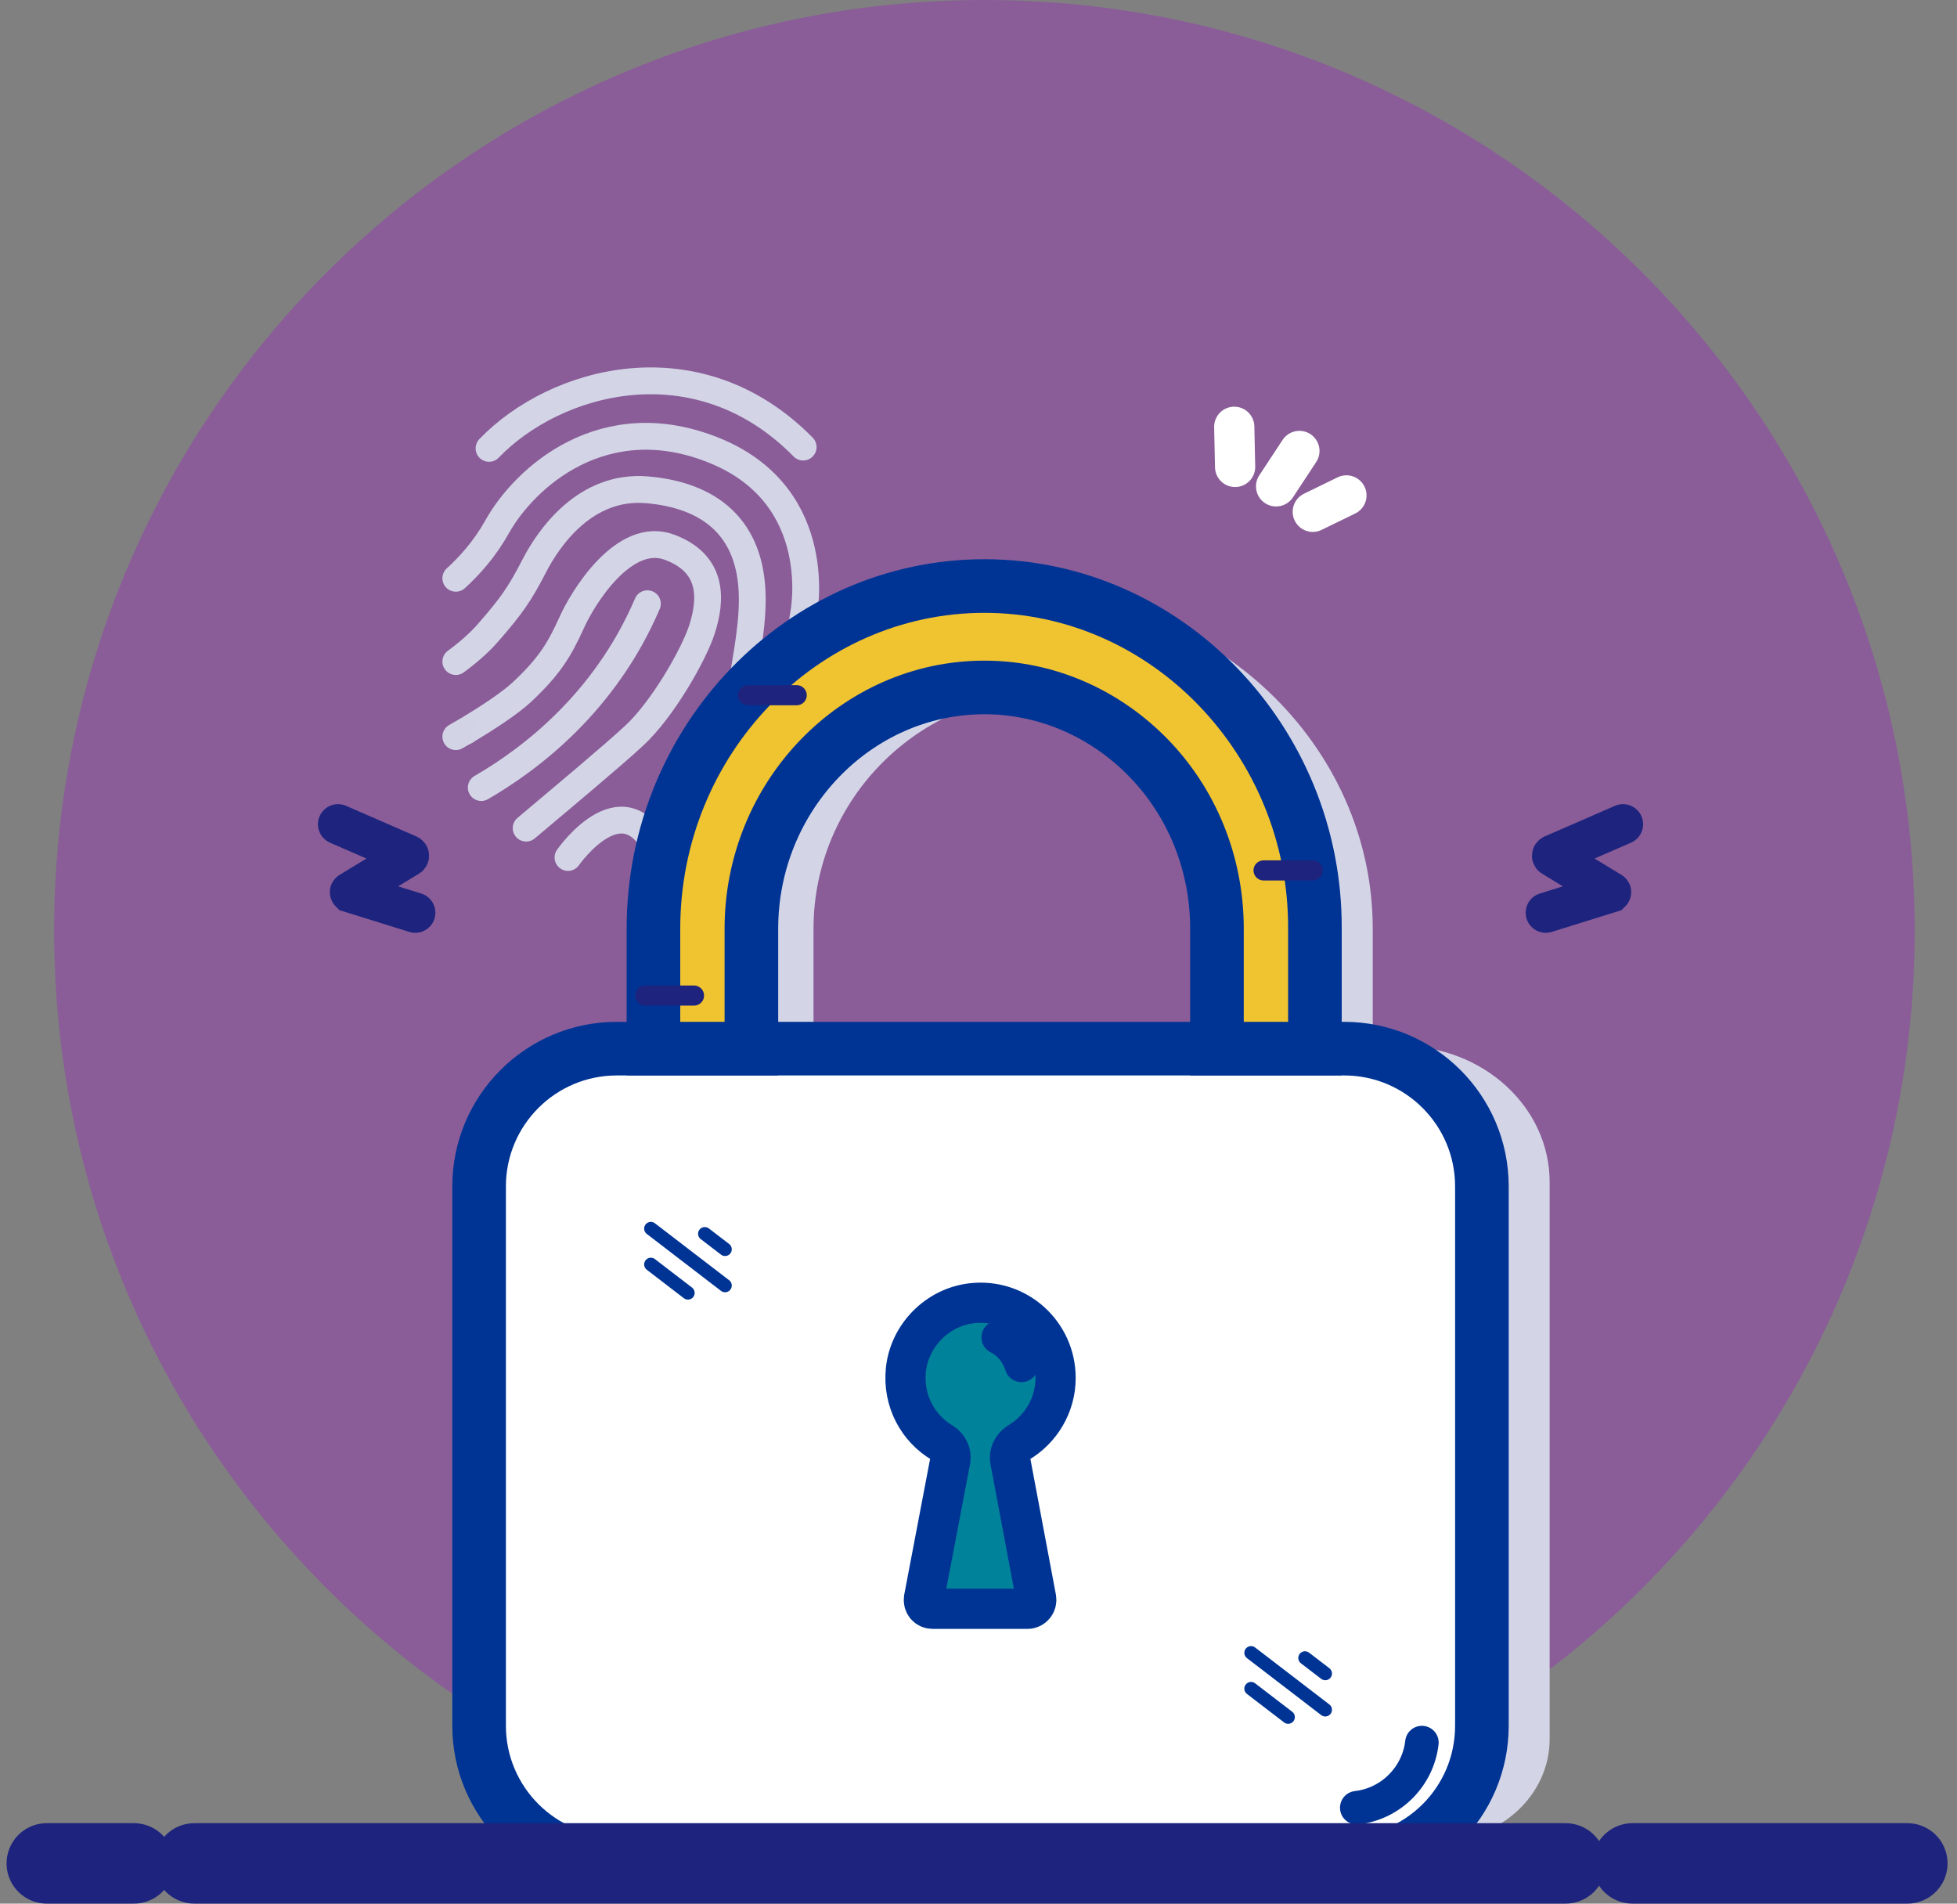 <svg width="146" height="142" viewBox="0 0 146 142" fill="none" xmlns="http://www.w3.org/2000/svg">
<rect x="0" y="0" width="146" height="142" fill="#808080" stroke="none"/>
<path d="M73.441 138.807C111.771 138.807 142.844 107.734 142.844 69.403C142.844 31.073 111.771 0 73.441 0C35.11 0 4.037 31.073 4.037 69.403C4.037 107.734 35.11 138.807 73.441 138.807Z" fill="#8A5D98"/>
<path d="M52.129 57.525C52.644 56.076 49.586 62.997 56.089 66.249" stroke="#D3D5E7" stroke-width="2" stroke-miterlimit="10" stroke-linecap="round"/>
<path d="M36.484 33.446C41.442 28.296 52.065 25.366 59.919 33.35" stroke="#D3D5E7" stroke-width="2" stroke-miterlimit="10" stroke-linecap="round"/>
<path d="M34.006 43.136C35.004 42.234 36.162 40.947 37.064 39.337C39.092 35.667 45.047 30.195 53.385 33.639C61.722 37.084 59.951 45.807 59.951 45.807C59.951 45.807 59.147 50.153 59.565 52.278C59.984 54.402 62.044 56.463 63.138 57.493" stroke="#D3D5E7" stroke-width="2" stroke-miterlimit="10" stroke-linecap="round"/>
<path d="M34.006 49.349C34.843 48.737 35.712 47.996 36.388 47.224C38.158 45.196 38.77 44.327 39.864 42.202C40.959 40.078 43.695 36.15 48.266 36.536C52.837 36.923 56.089 39.273 56.121 44.616C56.153 49.96 53.449 54.37 57.151 58.587C58.374 59.971 59.726 60.744 61.014 61.163" stroke="#D3D5E7" stroke-width="2" stroke-miterlimit="10" stroke-linecap="round"/>
<path d="M34.746 54.531C36.291 53.598 37.997 52.503 38.963 51.602C41.056 49.638 41.764 48.383 42.633 46.483C43.47 44.584 46.56 39.562 49.94 40.818C53.32 42.073 53.031 44.842 52.387 46.902C51.775 48.833 49.393 52.986 47.268 54.917C45.82 56.27 41.699 59.714 39.253 61.774" stroke="#D3D5E7" stroke-width="2" stroke-miterlimit="10" stroke-linecap="round"/>
<path d="M34.006 54.95C34.231 54.821 34.489 54.66 34.746 54.531" stroke="#D2D4E6" stroke-width="2" stroke-miterlimit="10" stroke-linecap="round"/>
<path d="M35.905 58.748C39.575 56.624 45.144 52.407 48.298 45.035" stroke="#D3D5E7" stroke-width="2" stroke-miterlimit="10" stroke-linecap="round"/>
<path d="M42.375 63.963C42.375 63.963 46.85 57.525 49.393 64.221" stroke="#D3D5E7" stroke-width="2" stroke-miterlimit="10" stroke-linecap="round"/>
<path d="M104.536 78.03H103.313C102.83 78.03 102.411 77.644 102.411 77.194V69.275C102.411 62.418 99.45 56.173 94.686 51.634C89.921 47.095 83.355 44.294 76.144 44.294C61.69 44.294 49.876 55.529 49.876 69.242V77.998H44.307C39.736 77.998 36.034 81.41 36.034 85.595V129.729C36.034 133.914 39.736 137.326 44.307 137.326H107.337C111.908 137.326 115.61 133.914 115.61 129.729V88.235C115.642 82.602 110.652 78.03 104.536 78.03ZM60.692 78.03V69.275C60.692 59.617 68.579 51.73 78.204 51.73C83.032 51.73 87.41 53.694 90.565 56.881C93.752 60.068 95.716 64.446 95.716 69.275V78.03H60.692Z" fill="#D3D5E7"/>
<path d="M100.286 139H46.012C40.346 139 35.743 134.397 35.743 128.731V88.493C35.743 82.827 40.346 78.224 46.012 78.224H100.286C105.951 78.224 110.555 82.827 110.555 88.493V128.731C110.555 134.429 105.951 139 100.286 139Z" fill="white" stroke="#003494" stroke-width="4" stroke-miterlimit="10" stroke-linecap="round"/>
<path d="M75.371 108.966L77.302 119.235C77.367 119.621 77.077 120.007 76.658 120.007H69.576C69.158 120.007 68.868 119.653 68.933 119.235L70.896 108.934C70.993 108.419 70.735 107.904 70.285 107.614C68.482 106.552 67.355 104.491 67.581 102.206C67.838 99.631 69.93 97.506 72.506 97.216C75.886 96.83 78.751 99.47 78.751 102.785C78.751 104.846 77.624 106.648 75.982 107.614C75.499 107.936 75.274 108.451 75.371 108.966Z" fill="#00829A" stroke="#003494" stroke-width="3" stroke-miterlimit="10"/>
<path d="M74.469 99.759C75.306 100.178 75.917 100.95 76.207 101.852" stroke="#003494" stroke-width="2.5" stroke-miterlimit="10" stroke-linecap="round"/>
<path d="M106.08 129.987C105.79 132.53 103.762 134.558 101.219 134.847" stroke="#003494" stroke-width="2.5" stroke-miterlimit="10" stroke-linecap="round"/>
<path d="M48.556 91.647L54.093 95.896" stroke="#003494" stroke-miterlimit="10" stroke-linecap="round"/>
<path d="M48.556 94.319L51.324 96.444" stroke="#003494" stroke-miterlimit="10" stroke-linecap="round"/>
<path d="M52.58 92.033L54.093 93.192" stroke="#003494" stroke-miterlimit="10" stroke-linecap="round"/>
<path d="M93.333 123.291L98.87 127.54" stroke="#003494" stroke-miterlimit="10" stroke-linecap="round"/>
<path d="M93.333 125.963L96.101 128.087" stroke="#003494" stroke-miterlimit="10" stroke-linecap="round"/>
<path d="M97.357 123.677L98.87 124.836" stroke="#003494" stroke-miterlimit="10" stroke-linecap="round"/>
<path d="M90.855 51.216C86.38 46.58 80.2 43.715 73.44 43.715C59.855 43.715 48.749 55.207 48.749 69.275V78.224H56.057V69.275C56.057 59.392 63.879 51.28 73.44 51.28C78.204 51.28 82.55 53.308 85.704 56.559C88.859 59.81 90.79 64.317 90.79 69.275V78.224H98.098V69.275C98.13 62.225 95.329 55.851 90.855 51.216Z" fill="#F0C330" stroke="#003494" stroke-width="4" stroke-miterlimit="10" stroke-linecap="round"/>
<path d="M94.267 64.929H97.937" stroke="#1E247E" stroke-width="1.5" stroke-miterlimit="10" stroke-linecap="round"/>
<path d="M48.138 74.264H51.775" stroke="#1E247E" stroke-width="1.5" stroke-miterlimit="10" stroke-linecap="round"/>
<path d="M55.799 51.859H59.437" stroke="#1E247E" stroke-width="1.5" stroke-miterlimit="10" stroke-linecap="round"/>
<path d="M121.791 139H142.296" stroke="#1E247E" stroke-width="6" stroke-miterlimit="10" stroke-linecap="round"/>
<path d="M14.499 139H116.801" stroke="#1E247E" stroke-width="6" stroke-miterlimit="10" stroke-linecap="round"/>
<path d="M3.49 139H9.992" stroke="#1E247E" stroke-width="6" stroke-miterlimit="10" stroke-linecap="round"/>
<path d="M100.449 36.955L97.939 38.178" stroke="white" stroke-width="3" stroke-miterlimit="10" stroke-linecap="round"/>
<path d="M96.941 33.639L95.202 36.279" stroke="white" stroke-width="3" stroke-miterlimit="10" stroke-linecap="round"/>
<path d="M92.144 34.83L92.08 31.837" stroke="white" stroke-width="3" stroke-miterlimit="10" stroke-linecap="round"/>
<path d="M121.083 61.484L115.836 63.77C115.771 63.802 115.771 63.867 115.836 63.899L120.181 66.538C120.214 66.538 120.181 66.57 120.181 66.57L115.321 68.084" stroke="#1E247E" stroke-width="3" stroke-miterlimit="10" stroke-linecap="round"/>
<path d="M25.218 61.484L30.466 63.77C30.53 63.802 30.53 63.867 30.466 63.899L26.12 66.538C26.088 66.538 26.12 66.57 26.12 66.57L30.981 68.084" stroke="#1E247E" stroke-width="3" stroke-miterlimit="10" stroke-linecap="round"/>
</svg>
